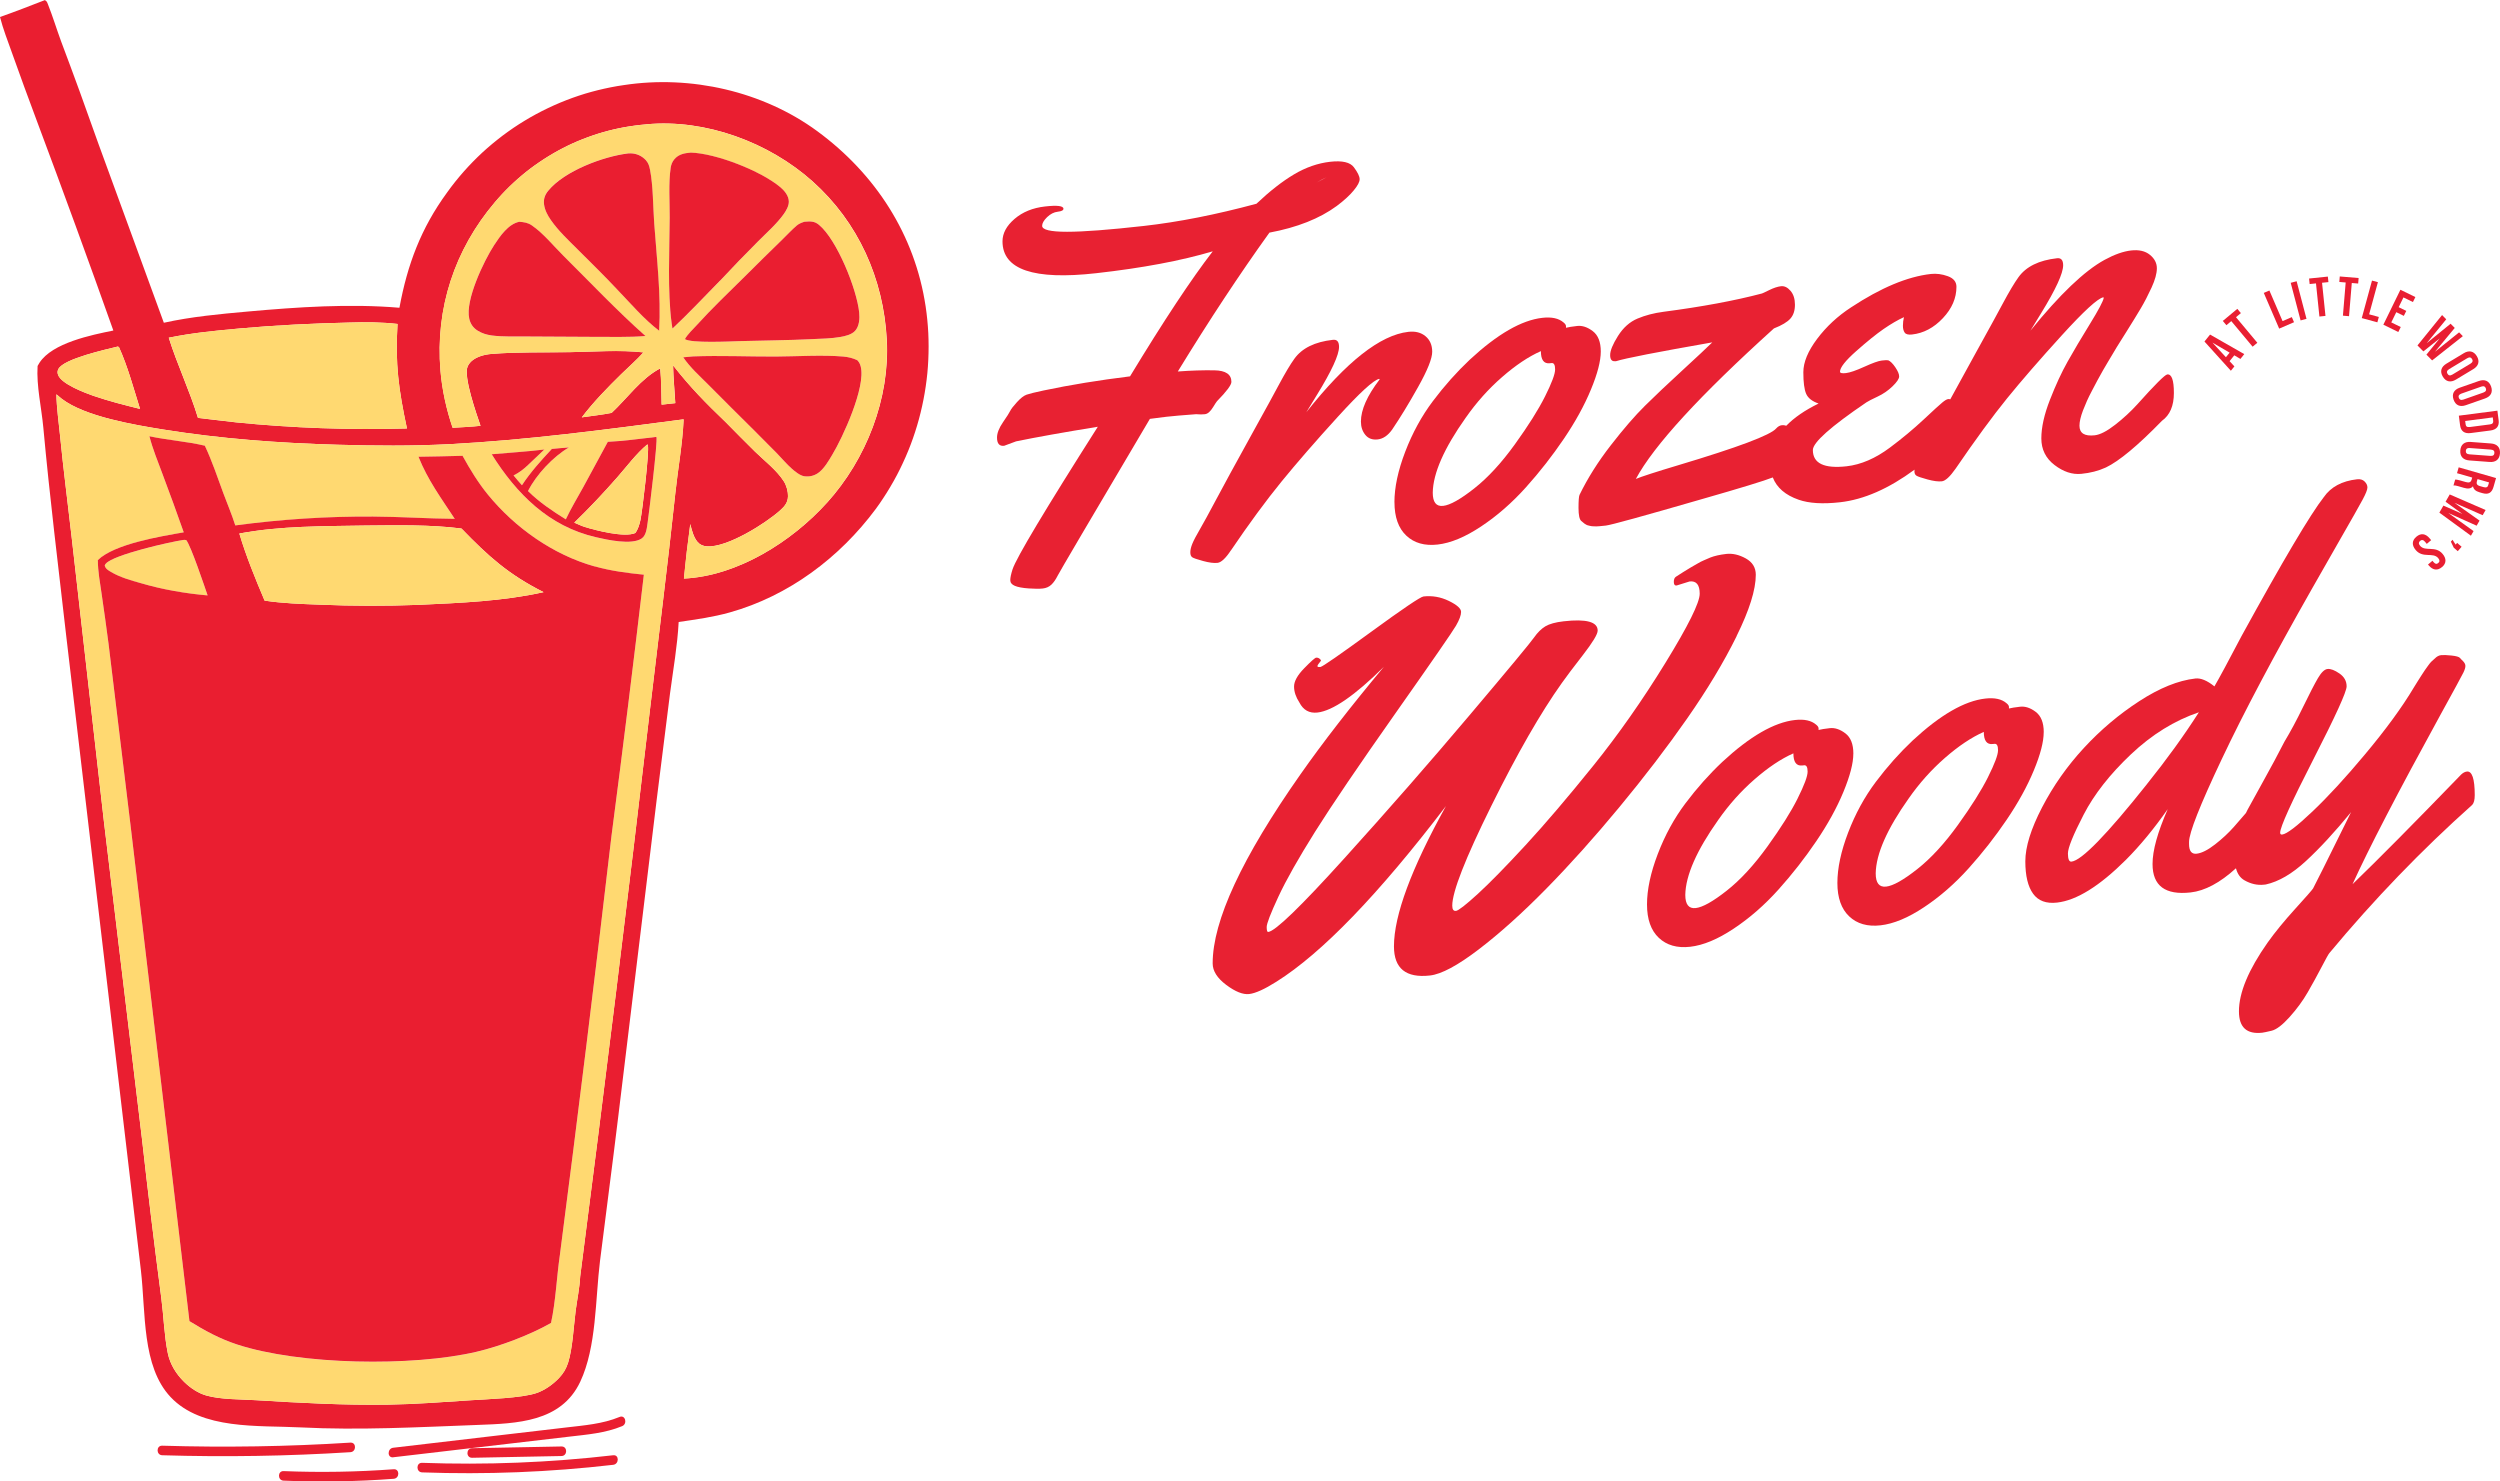 <svg width="486" height="288" viewBox="0 0 486 288" fill="none" xmlns="http://www.w3.org/2000/svg">
<g clip-path="url(#clip0_278_7997)">
<path d="M180.505 66.045C180.498 65.614 180.475 65.176 180.46 64.746C180.437 64.315 180.415 63.884 180.377 63.446C180.347 63.015 180.309 62.585 180.264 62.154C180.218 61.724 180.173 61.293 180.12 60.862C180.067 60.432 180.007 60.001 179.946 59.578C177.853 45.624 170.184 33.808 158.894 25.513C148.308 17.731 134.246 14.566 121.302 16.538C120.878 16.598 120.448 16.666 120.025 16.734C119.601 16.81 119.178 16.885 118.755 16.968C118.332 17.051 117.909 17.142 117.493 17.233C117.07 17.323 116.655 17.422 116.239 17.527C115.823 17.633 115.408 17.739 114.992 17.852C114.577 17.966 114.161 18.086 113.753 18.207C113.337 18.328 112.929 18.464 112.521 18.6C112.113 18.736 111.705 18.872 111.297 19.023C110.889 19.167 110.489 19.318 110.088 19.477C109.688 19.635 109.287 19.794 108.887 19.96C108.486 20.126 108.093 20.293 107.7 20.474C107.307 20.655 106.914 20.829 106.529 21.018C106.144 21.207 105.751 21.395 105.373 21.584C104.988 21.781 104.61 21.977 104.232 22.181C103.854 22.385 103.476 22.597 103.106 22.808C102.736 23.02 102.358 23.239 101.995 23.465C101.625 23.692 101.262 23.919 100.9 24.145C100.537 24.38 100.174 24.614 99.819 24.856C99.464 25.097 99.109 25.339 98.761 25.596C98.413 25.845 98.066 26.102 97.718 26.359C97.378 26.616 97.031 26.88 96.698 27.152C96.358 27.417 96.026 27.689 95.693 27.968C95.361 28.248 95.036 28.527 94.711 28.807C94.386 29.094 94.069 29.381 93.751 29.668C93.434 29.963 93.124 30.257 92.814 30.56C92.504 30.862 92.202 31.164 91.9 31.474C91.598 31.784 91.303 32.093 91.008 32.41C90.714 32.728 90.427 33.045 90.139 33.37C89.852 33.695 89.573 34.02 89.293 34.352C89.013 34.684 88.742 35.017 88.477 35.349C88.205 35.689 87.941 36.029 87.684 36.369C87.427 36.709 87.17 37.057 86.92 37.412C81.85 44.347 79.198 51.419 77.649 59.827C67.954 59.004 57.874 59.691 48.187 60.56C42.708 61.051 37.222 61.557 31.85 62.743L19.133 27.953C16.783 21.282 14.365 14.641 11.871 8.023C10.994 5.636 10.246 3.166 9.309 0.808C9.158 0.423 9.09 0.219 8.72 0.023C5.818 1.141 2.939 2.282 0 3.302C0.589 5.636 1.496 7.918 2.297 10.184C3.892 14.664 5.524 19.129 7.194 23.586C12.256 37.102 17.206 50.656 22.034 64.254C17.757 65.123 10.171 66.657 7.677 70.517C7.549 70.721 7.42 70.933 7.307 71.144C7.065 75.05 8.07 79.258 8.425 83.157C9.665 96.642 11.327 110.067 12.861 123.515C16.722 156.341 20.591 189.167 24.452 221.993C25.427 230.296 26.409 238.591 27.384 246.894C28.359 255.197 27.535 265.6 33.165 271.591C39.202 278.005 50.257 277.068 58.373 277.484C69.881 278.073 81.351 277.438 92.837 277.008C100.454 276.721 109.091 276.494 112.801 268.607C115.99 261.822 115.725 252.507 116.639 245.149C117.796 235.841 119.042 226.541 120.168 217.226L127.626 155.737L130.256 134.779C130.86 130.201 131.692 125.525 131.933 120.916C135.273 120.425 138.606 119.972 141.862 119.058C153.318 115.839 163.201 108.428 170.244 98.946C170.501 98.599 170.75 98.244 171 97.889C171.249 97.534 171.491 97.171 171.725 96.808C171.959 96.446 172.193 96.083 172.428 95.713C172.654 95.343 172.881 94.973 173.1 94.602C173.319 94.232 173.539 93.854 173.75 93.477C173.962 93.099 174.166 92.714 174.37 92.336C174.574 91.951 174.77 91.565 174.959 91.18C175.148 90.795 175.337 90.402 175.518 90.009C175.7 89.616 175.881 89.223 176.055 88.823C176.229 88.422 176.395 88.03 176.561 87.629C176.727 87.229 176.886 86.828 177.037 86.42C177.188 86.013 177.339 85.612 177.483 85.197C177.626 84.789 177.762 84.381 177.898 83.965C178.035 83.55 178.163 83.142 178.284 82.726C178.405 82.311 178.526 81.895 178.639 81.48C178.752 81.064 178.858 80.641 178.964 80.218C179.07 79.795 179.168 79.372 179.259 78.949C179.349 78.526 179.44 78.103 179.523 77.679C179.606 77.256 179.682 76.826 179.757 76.403C179.833 75.972 179.901 75.549 179.961 75.118C180.022 74.688 180.082 74.257 180.135 73.826C180.188 73.396 180.233 72.965 180.279 72.534C180.317 72.104 180.354 71.673 180.385 71.243C180.415 70.812 180.445 70.381 180.46 69.943C180.483 69.513 180.498 69.074 180.505 68.644C180.513 68.213 180.521 67.775 180.521 67.344C180.521 66.914 180.521 66.475 180.505 66.045ZM46.479 63.861C53.627 63.219 60.715 62.872 67.886 62.706C70.977 62.6 74.211 62.623 77.278 62.978C76.802 70.782 77.498 75.715 79.107 83.293C73.553 83.451 67.992 83.429 62.438 83.232C56.884 83.036 51.338 82.65 45.806 82.099L38.484 81.245C36.882 75.972 34.457 70.925 32.802 65.652C37.321 64.73 41.885 64.277 46.471 63.869L46.479 63.861ZM11.357 71.734C12.37 69.747 20.659 67.926 22.911 67.367L23.13 67.48C24.845 71.265 25.979 75.526 27.225 79.493C24.173 78.745 21.158 77.974 18.18 76.954C16.518 76.365 11.954 74.68 11.297 72.882C11.138 72.451 11.146 72.142 11.357 71.726V71.734ZM131.253 96.144C129.78 109.969 128.027 123.734 126.402 137.537C122.088 174.435 117.546 211.295 112.786 248.14C112.68 250.339 112.189 252.651 111.902 254.834C111.531 257.735 111.305 262.17 110.451 264.859C110.065 266.068 109.521 266.997 108.645 267.912C107.466 269.143 105.902 270.261 104.277 270.813C101.376 271.795 94.756 271.991 91.477 272.21C86.127 272.565 80.747 272.981 75.382 273.064C66.828 273.192 58.252 272.716 49.713 272.195C46.743 272.014 42.897 272.089 40.086 271.281C38.469 270.813 36.981 269.8 35.787 268.629C34.23 267.096 33.051 265.192 32.613 263.039C31.91 259.586 31.812 255.831 31.351 252.326C30.006 242.051 28.752 231.769 27.603 221.472L20.183 159.582L13.919 104.378C13.178 97.798 12.317 91.248 11.667 84.66C11.41 82.001 11.002 79.326 10.964 76.652C11.304 76.962 11.652 77.256 12.015 77.536C16.518 80.981 26.009 82.575 31.669 83.489C42.973 85.31 54.194 86.133 65.627 86.458C72.798 86.662 80.059 86.723 87.223 86.352C102.434 85.574 117.803 83.497 132.893 81.517C132.674 86.375 131.76 91.301 131.246 96.144H131.253ZM160.776 97.715C153.93 105.3 143.374 111.964 132.961 112.47C133.301 108.926 133.709 105.398 134.193 101.878C134.487 103.026 134.812 104.409 135.583 105.323C136.074 105.905 136.664 106.146 137.404 106.207C141.273 106.516 148.769 101.802 151.663 99.218C152.532 98.44 153.167 97.692 153.189 96.484C153.212 95.501 152.895 94.361 152.358 93.53C150.968 91.369 148.603 89.571 146.759 87.773C144.855 85.914 143.003 84.003 141.129 82.114C137.253 78.397 134.185 75.3 130.853 71.024C130.898 73.479 131.155 75.919 131.284 78.367L128.624 78.662C128.556 76.32 128.578 73.947 128.352 71.613C124.619 73.562 121.944 77.423 118.906 80.263C117.002 80.641 115.03 80.845 113.111 81.132C115.264 78.261 118.173 75.277 120.75 72.754C122.201 71.333 123.735 70.011 125.095 68.5C120.455 67.987 115.498 68.379 110.821 68.455C105.773 68.538 100.575 68.394 95.55 68.802C94.832 68.863 94.144 68.991 93.457 69.218C92.414 69.566 91.386 70.185 90.918 71.22C90.041 73.162 92.671 80.573 93.419 82.771C91.62 82.975 89.799 83.043 87.993 83.157C86.784 79.591 85.938 75.776 85.628 72.028C84.631 59.933 88.379 48.533 96.207 39.316C96.434 39.044 96.668 38.779 96.902 38.515C97.136 38.251 97.371 37.986 97.613 37.729C97.854 37.472 98.096 37.215 98.346 36.966C98.595 36.717 98.844 36.468 99.094 36.218C99.343 35.969 99.6 35.727 99.864 35.493C100.121 35.251 100.386 35.017 100.65 34.783C100.915 34.549 101.179 34.322 101.451 34.095C101.723 33.869 101.995 33.642 102.267 33.423C102.547 33.204 102.819 32.985 103.106 32.773C103.386 32.562 103.673 32.35 103.96 32.146C104.247 31.942 104.534 31.738 104.829 31.542C105.124 31.345 105.411 31.149 105.713 30.952C106.008 30.764 106.31 30.575 106.612 30.386C106.914 30.204 107.217 30.023 107.519 29.842C107.821 29.668 108.131 29.494 108.441 29.321C108.751 29.154 109.06 28.988 109.378 28.822C109.695 28.663 110.005 28.505 110.322 28.346C110.64 28.195 110.957 28.044 111.282 27.893C111.607 27.749 111.924 27.606 112.249 27.47C112.574 27.334 112.899 27.198 113.231 27.069C113.556 26.941 113.889 26.812 114.221 26.692C114.554 26.571 114.886 26.45 115.219 26.336C115.551 26.223 115.891 26.11 116.224 26.004C116.564 25.898 116.896 25.8 117.236 25.702C117.576 25.604 117.916 25.513 118.256 25.422C118.596 25.332 118.944 25.248 119.284 25.165C119.624 25.082 119.972 25.007 120.319 24.939C120.667 24.863 121.015 24.803 121.362 24.735C121.71 24.674 122.057 24.614 122.405 24.561C122.752 24.508 123.1 24.455 123.455 24.41C123.803 24.365 124.158 24.319 124.506 24.282C124.853 24.244 125.208 24.213 125.556 24.183C125.601 24.183 125.654 24.168 125.699 24.161C137.162 23.088 149.479 27.666 157.988 35.274C166.881 43.229 171.755 54.176 172.398 66.015C173.017 77.46 168.438 89.231 160.791 97.707L160.776 97.715Z" fill="#EA1E30"/>
<path d="M18.173 76.954C21.151 77.974 24.166 78.745 27.218 79.493C25.971 75.526 24.838 71.265 23.123 67.48L22.904 67.367C20.652 67.926 12.37 69.739 11.35 71.734C11.138 72.142 11.131 72.459 11.29 72.89C11.947 74.68 16.503 76.365 18.173 76.962V76.954Z" fill="#FFD971"/>
<path d="M45.813 82.099C51.344 82.658 56.883 83.036 62.445 83.232C67.999 83.429 73.552 83.451 79.114 83.293C77.497 75.715 76.809 70.782 77.285 62.978C74.218 62.623 70.983 62.6 67.893 62.706C60.722 62.872 53.634 63.219 46.486 63.862C41.899 64.27 37.335 64.723 32.816 65.644C34.471 70.918 36.904 75.965 38.499 81.238L45.821 82.092L45.813 82.099Z" fill="#FFD971"/>
<path d="M157.973 35.281C149.472 27.674 137.155 23.103 125.684 24.168C125.639 24.168 125.586 24.183 125.541 24.191C125.186 24.221 124.838 24.251 124.491 24.289C124.143 24.327 123.788 24.372 123.44 24.418C123.093 24.463 122.745 24.516 122.39 24.569C122.042 24.622 121.695 24.682 121.347 24.742C121 24.803 120.652 24.871 120.304 24.946C119.957 25.014 119.617 25.097 119.269 25.173C118.922 25.248 118.582 25.339 118.241 25.43C117.901 25.52 117.561 25.611 117.221 25.709C116.881 25.808 116.541 25.906 116.209 26.012C115.869 26.117 115.536 26.231 115.204 26.344C114.871 26.457 114.539 26.578 114.206 26.699C113.874 26.82 113.549 26.948 113.217 27.077C112.892 27.205 112.559 27.341 112.234 27.477C111.909 27.613 111.584 27.757 111.267 27.9C110.942 28.044 110.625 28.195 110.307 28.354C109.99 28.505 109.673 28.663 109.363 28.829C109.045 28.988 108.736 29.154 108.426 29.328C108.116 29.494 107.806 29.668 107.504 29.849C107.202 30.023 106.892 30.204 106.597 30.393C106.295 30.575 106 30.764 105.698 30.96C105.403 31.149 105.109 31.345 104.814 31.549C104.519 31.746 104.232 31.95 103.945 32.154C103.658 32.358 103.378 32.569 103.091 32.781C102.811 32.992 102.532 33.211 102.252 33.431C101.973 33.65 101.701 33.876 101.436 34.103C101.164 34.33 100.9 34.556 100.635 34.79C100.371 35.025 100.106 35.259 99.849 35.501C99.593 35.742 99.336 35.984 99.079 36.226C98.829 36.475 98.572 36.724 98.331 36.974C98.081 37.223 97.839 37.48 97.598 37.737C97.356 37.994 97.122 38.258 96.887 38.523C96.653 38.787 96.419 39.051 96.192 39.323C88.356 48.548 84.608 59.941 85.613 72.036C85.923 75.791 86.769 79.598 87.978 83.164C89.784 83.051 91.606 82.99 93.404 82.779C92.648 80.581 90.019 73.169 90.903 71.228C91.371 70.185 92.406 69.573 93.442 69.225C94.129 68.999 94.817 68.871 95.535 68.81C100.56 68.402 105.758 68.546 110.806 68.463C115.483 68.387 120.44 67.994 125.08 68.508C123.72 70.019 122.186 71.341 120.735 72.761C118.158 75.277 115.257 78.269 113.096 81.14C115.015 80.853 116.987 80.648 118.891 80.271C121.929 77.43 124.604 73.562 128.337 71.62C128.563 73.955 128.541 76.327 128.609 78.669L131.269 78.374C131.14 75.927 130.883 73.479 130.838 71.031C134.17 75.307 137.238 78.405 141.114 82.122C142.988 84.01 144.84 85.922 146.744 87.78C148.588 89.578 150.953 91.376 152.343 93.537C152.88 94.361 153.189 95.501 153.174 96.491C153.152 97.7 152.517 98.455 151.648 99.226C148.761 101.81 141.266 106.524 137.389 106.214C136.641 106.154 136.052 105.912 135.568 105.33C134.79 104.416 134.465 103.026 134.178 101.885C133.694 105.406 133.279 108.942 132.946 112.477C143.359 111.979 153.915 105.308 160.761 97.723C168.408 89.246 172.995 77.483 172.367 66.03C171.725 54.191 166.851 43.244 157.958 35.289L157.973 35.281ZM115.612 65.493L102.169 65.418C100.016 65.395 97.726 65.508 95.595 65.221C94.628 65.093 93.691 64.806 92.86 64.292C91.968 63.733 91.447 62.978 91.213 61.95C90.396 58.377 94.061 50.716 96.056 47.656C97.182 45.926 98.807 43.562 100.938 43.123C101.852 43.191 102.6 43.297 103.371 43.818C105.615 45.344 107.602 47.83 109.537 49.749C114.796 54.969 119.927 60.416 125.473 65.327C122.224 65.614 118.876 65.478 115.612 65.493ZM128.125 64.277C125.14 62.003 122.579 58.958 119.972 56.261C117.471 53.572 114.826 51.011 112.227 48.412C110.466 46.651 108.539 44.853 107.111 42.806C106.476 41.9 105.917 40.872 105.758 39.761C105.615 38.726 105.902 37.88 106.559 37.08C109.726 33.204 117.289 30.393 122.118 29.812C122.284 29.797 122.45 29.797 122.624 29.797C122.76 29.797 122.896 29.812 123.032 29.827C123.168 29.842 123.304 29.865 123.44 29.895C123.576 29.925 123.705 29.963 123.833 30.008C123.962 30.053 124.09 30.106 124.219 30.159C124.347 30.212 124.468 30.28 124.581 30.348C124.702 30.416 124.815 30.492 124.929 30.575C125.042 30.658 125.148 30.741 125.246 30.832C125.352 30.922 125.443 31.02 125.541 31.119C126.032 31.67 126.206 32.222 126.342 32.932C126.954 36.128 126.924 40.033 127.158 43.327C127.649 50.24 128.526 57.334 128.118 64.262L128.125 64.277ZM154.89 43.849C155.335 43.471 155.827 43.29 156.378 43.108C157.497 43.018 158.29 42.942 159.212 43.705C162.718 46.591 166.579 56.239 167.033 60.741C167.154 61.912 167.07 63.401 166.232 64.322C165.567 65.048 164.335 65.335 163.398 65.501C161.63 65.818 159.703 65.833 157.905 65.924C153.167 66.173 148.421 66.173 143.684 66.317C141.863 66.377 134.367 66.732 133.15 65.924C133.694 64.957 134.745 63.99 135.5 63.159C138.485 59.873 141.659 56.873 144.794 53.753C147.235 51.328 149.668 48.903 152.154 46.508C153.061 45.632 153.938 44.672 154.897 43.849H154.89ZM130.725 63.892C130.664 63.522 130.611 63.151 130.558 62.781C129.742 56.677 130.15 48.623 130.188 42.285C130.203 39.218 129.946 35.621 130.385 32.607C130.475 32.01 130.687 31.466 131.072 31.005C131.896 30 133.082 29.766 134.306 29.683C139.195 29.827 147.915 33.227 151.716 36.422C152.509 37.095 153.31 38.062 153.348 39.157C153.378 40.048 152.834 40.978 152.328 41.673C150.953 43.584 149.049 45.239 147.394 46.908C144.885 49.409 142.422 51.963 140.004 54.562C136.921 57.697 133.928 60.892 130.725 63.907V63.892ZM161.796 88.4C161.101 89.556 160.315 90.931 159.265 91.784C159.167 91.868 159.061 91.943 158.947 92.019C158.834 92.087 158.728 92.155 158.607 92.215C158.494 92.275 158.373 92.328 158.252 92.374C158.131 92.419 158.003 92.464 157.882 92.495C157.754 92.532 157.625 92.555 157.497 92.578C157.368 92.6 157.24 92.615 157.104 92.615C156.975 92.615 156.839 92.615 156.711 92.615C156.582 92.615 156.446 92.593 156.318 92.578C155.524 92.449 154.542 91.641 153.938 91.12C152.917 90.221 152.018 89.14 151.074 88.166C149.562 86.632 148.051 85.106 146.525 83.587C143.585 80.679 140.654 77.763 137.744 74.824C136.067 73.124 134.155 71.447 132.825 69.46L134.745 69.286C140.049 69.082 145.399 69.331 150.711 69.316C154.837 69.301 159.937 68.976 163.935 69.316C164.894 69.399 165.824 69.626 166.693 70.049C167.018 70.412 167.199 70.774 167.327 71.243C168.37 75.224 163.799 85.106 161.804 88.4H161.796Z" fill="#FFD971"/>
<path d="M126.35 32.947C126.214 32.237 126.04 31.685 125.549 31.134C125.458 31.035 125.36 30.937 125.254 30.847C125.149 30.756 125.043 30.665 124.937 30.59C124.824 30.507 124.71 30.431 124.589 30.363C124.469 30.295 124.348 30.227 124.227 30.174C124.106 30.121 123.977 30.069 123.841 30.023C123.713 29.978 123.577 29.94 123.448 29.91C123.312 29.88 123.176 29.857 123.04 29.842C122.904 29.827 122.768 29.812 122.632 29.812C122.466 29.812 122.292 29.812 122.126 29.827C117.298 30.409 109.734 33.219 106.568 37.095C105.91 37.895 105.623 38.742 105.767 39.776C105.925 40.887 106.477 41.915 107.119 42.821C108.547 44.868 110.474 46.667 112.235 48.427C114.834 51.026 117.471 53.587 119.98 56.276C122.587 58.974 125.141 62.018 128.133 64.292C128.541 57.364 127.665 50.27 127.174 43.358C126.939 40.064 126.977 36.158 126.358 32.962L126.35 32.947Z" fill="#EA1E30"/>
<path d="M109.544 49.742C107.61 47.822 105.622 45.344 103.378 43.811C102.608 43.282 101.859 43.184 100.945 43.116C98.807 43.554 97.19 45.926 96.064 47.649C94.069 50.709 90.404 58.369 91.22 61.943C91.454 62.97 91.976 63.726 92.867 64.285C93.699 64.806 94.636 65.085 95.603 65.214C97.734 65.501 100.023 65.38 102.177 65.41L115.619 65.486C118.884 65.463 122.231 65.599 125.48 65.32C119.934 60.401 114.803 54.962 109.544 49.742Z" fill="#EA1E30"/>
<path d="M152.147 46.508C149.668 48.895 147.235 51.32 144.787 53.753C141.643 56.873 138.47 59.873 135.493 63.159C134.737 63.99 133.687 64.957 133.143 65.924C134.359 66.74 141.863 66.377 143.676 66.317C148.414 66.173 153.167 66.166 157.897 65.924C159.696 65.833 161.622 65.818 163.391 65.501C164.328 65.335 165.559 65.048 166.224 64.322C167.063 63.401 167.146 61.912 167.025 60.741C166.572 56.239 162.71 46.591 159.204 43.705C158.282 42.942 157.489 43.025 156.371 43.108C155.827 43.29 155.328 43.471 154.882 43.849C153.922 44.672 153.053 45.632 152.139 46.508H152.147Z" fill="#EA1E30"/>
<path d="M140.003 54.546C142.421 51.947 144.884 49.401 147.393 46.893C149.048 45.224 150.952 43.569 152.327 41.658C152.826 40.963 153.377 40.033 153.347 39.142C153.309 38.047 152.508 37.079 151.715 36.407C147.914 33.211 139.194 29.812 134.305 29.668C133.074 29.759 131.895 29.985 131.071 30.99C130.686 31.459 130.474 32.003 130.383 32.592C129.938 35.606 130.202 39.202 130.187 42.27C130.149 48.616 129.749 56.662 130.557 62.766C130.61 63.136 130.663 63.507 130.724 63.877C133.927 60.862 136.927 57.666 140.003 54.531V54.546Z" fill="#EA1E30"/>
<path d="M166.692 70.049C165.823 69.618 164.893 69.399 163.934 69.316C159.936 68.969 154.836 69.293 150.71 69.316C145.405 69.331 140.048 69.09 134.744 69.286L132.824 69.46C134.154 71.447 136.066 73.131 137.743 74.824C140.653 77.763 143.584 80.679 146.524 83.587C148.05 85.106 149.569 86.632 151.073 88.166C152.017 89.14 152.916 90.221 153.937 91.12C154.534 91.648 155.523 92.449 156.317 92.578C156.445 92.6 156.574 92.608 156.71 92.615C156.838 92.615 156.974 92.615 157.103 92.615C157.231 92.615 157.367 92.593 157.496 92.578C157.624 92.555 157.753 92.532 157.881 92.495C158.009 92.457 158.13 92.419 158.251 92.374C158.372 92.328 158.493 92.275 158.606 92.215C158.72 92.154 158.833 92.087 158.946 92.019C159.06 91.951 159.166 91.868 159.264 91.784C160.314 90.931 161.1 89.556 161.795 88.4C163.79 85.106 168.362 75.232 167.319 71.243C167.198 70.767 167.017 70.412 166.684 70.049H166.692Z" fill="#EA1E30"/>
<path d="M65.635 86.458C54.202 86.133 42.974 85.302 31.677 83.489C26.017 82.575 16.519 80.981 12.023 77.536C11.66 77.256 11.305 76.962 10.973 76.652C11.01 79.326 11.418 82.001 11.675 84.66C12.318 91.248 13.179 97.806 13.927 104.378L20.191 159.582L27.612 221.472C28.768 231.769 30.015 242.051 31.36 252.326C31.821 255.839 31.919 259.586 32.621 263.039C33.06 265.192 34.239 267.103 35.795 268.629C36.989 269.8 38.478 270.813 40.095 271.281C42.906 272.089 46.744 272.014 49.721 272.195C58.26 272.717 66.837 273.192 75.39 273.064C80.755 272.981 86.135 272.558 91.485 272.21C94.765 271.991 101.384 271.795 104.286 270.813C105.91 270.261 107.474 269.143 108.653 267.912C109.53 267.005 110.074 266.068 110.459 264.859C111.313 262.17 111.54 257.735 111.91 254.834C112.19 252.643 112.688 250.331 112.794 248.14C117.562 211.303 122.096 174.435 126.411 137.537C128.035 123.734 129.788 109.969 131.262 96.144C131.776 91.301 132.69 86.375 132.909 81.517C117.819 83.504 102.449 85.574 87.239 86.353C80.075 86.723 72.814 86.662 65.643 86.458H65.635ZM105.82 87.388L102.714 90.334C101.83 91.18 100.946 91.89 99.835 92.419C100.356 93.076 100.916 93.703 101.467 94.33C103.152 91.769 105.2 89.51 107.278 87.274C108.374 87.146 109.484 87.07 110.588 86.987C107.535 88.763 104.218 92.306 102.646 95.464C104.852 97.647 107.369 99.324 109.991 100.964C111.011 98.803 112.25 96.748 113.406 94.663L118.159 85.892C121.272 85.74 124.333 85.317 127.423 84.955H127.612C127.884 85.778 126.161 99.83 125.904 101.576C125.753 102.588 125.655 104.061 124.741 104.688C122.791 106.025 117.955 104.93 115.847 104.439C106.681 102.324 100.432 96.023 95.588 88.317C99.004 88.014 102.412 87.811 105.82 87.395V87.388ZM94.855 96.166C100.13 102.618 107.535 107.854 115.59 110.113C118.726 110.989 121.937 111.42 125.164 111.737C123.184 128.69 121.083 145.628 118.869 162.544C115.703 189.726 112.356 216.886 108.835 244.031C108.207 248.375 108.041 252.923 107.119 257.199C103.009 259.526 97.228 261.724 92.656 262.797C80.151 265.721 58.268 265.373 46.079 261.377C42.724 260.274 39.815 258.702 36.83 256.844L25.36 160.307L21.106 125.192C20.683 121.944 20.237 118.695 19.753 115.454C19.443 113.293 19.028 111.08 19.02 108.896C22.285 105.723 31.224 104.288 35.72 103.502C34.382 99.702 33.007 95.924 31.586 92.155C30.695 89.752 29.682 87.312 29.047 84.826C32.606 85.589 36.279 85.816 39.823 86.662C41.236 89.662 42.271 92.819 43.427 95.924C44.198 98.002 45.074 100.034 45.739 102.157C50.175 101.56 54.626 101.115 59.091 100.828C63.557 100.541 68.03 100.412 72.504 100.435C77.808 100.465 83.098 100.835 88.402 100.881C85.788 96.884 83.143 93.295 81.352 88.808C84.209 88.763 87.065 88.702 89.921 88.626C91.387 91.286 92.928 93.824 94.855 96.181V96.166Z" fill="#FFD971"/>
<path d="M115.846 104.431C117.962 104.922 122.791 106.01 124.74 104.681C125.655 104.054 125.753 102.58 125.904 101.568C126.161 99.83 127.884 85.771 127.612 84.955H127.423C124.332 85.31 121.264 85.74 118.159 85.892L113.406 94.663C112.25 96.756 111.01 98.803 109.99 100.964C107.368 99.324 104.859 97.655 102.645 95.464C104.217 92.306 107.534 88.763 110.587 86.987C109.484 87.078 108.381 87.153 107.278 87.274C105.192 89.51 103.144 91.769 101.467 94.331C100.915 93.703 100.356 93.076 99.835 92.419C100.945 91.89 101.829 91.18 102.713 90.334L105.819 87.388C102.411 87.796 99.003 88.007 95.588 88.309C100.431 96.023 106.681 102.316 115.846 104.431ZM119.98 92.812C121.839 90.697 123.697 88.166 125.859 86.383C125.889 86.451 125.927 86.519 125.949 86.587C126.259 87.72 124.869 99.407 124.506 101.085C124.317 101.953 124.045 102.898 123.501 103.615C121.423 104.545 115.854 103.109 113.708 102.444C112.998 102.218 112.325 101.893 111.645 101.598C114.562 98.78 117.305 95.856 119.98 92.812Z" fill="#EA1E30"/>
<path d="M123.493 103.623C124.037 102.913 124.309 101.961 124.498 101.092C124.86 99.415 126.251 87.72 125.941 86.594C125.918 86.526 125.88 86.458 125.85 86.39C123.689 88.173 121.83 90.704 119.971 92.82C117.289 95.864 114.553 98.788 111.637 101.606C112.317 101.908 112.989 102.225 113.7 102.452C115.846 103.117 121.415 104.552 123.493 103.623Z" fill="#FFD971"/>
<path d="M35.666 104.968C33.022 105.353 22.027 107.846 20.561 109.584C20.418 109.758 20.425 109.773 20.35 109.954C20.508 110.589 21.037 110.876 21.566 111.193C23.342 112.243 25.427 112.832 27.4 113.384C31.578 114.615 36.014 115.386 40.351 115.756C39.701 113.867 37.125 106.207 36.21 105.013C36.006 104.968 35.878 104.938 35.666 104.968Z" fill="#FFD971"/>
<path d="M115.589 110.113C107.534 107.854 100.129 102.618 94.855 96.166C92.928 93.809 91.386 91.271 89.921 88.611C87.064 88.687 84.208 88.755 81.352 88.793C83.135 93.28 85.78 96.869 88.402 100.865C83.097 100.82 77.808 100.45 72.503 100.42C68.03 100.397 63.556 100.525 59.091 100.813C54.625 101.1 50.174 101.545 45.739 102.142C45.074 100.027 44.197 97.987 43.426 95.909C42.278 92.804 41.235 89.646 39.822 86.647C36.286 85.808 32.613 85.574 29.047 84.811C29.681 87.289 30.694 89.737 31.586 92.139C33.006 95.909 34.382 99.687 35.719 103.487C31.223 104.28 22.284 105.716 19.02 108.881C19.027 111.065 19.443 113.278 19.753 115.439C20.229 118.68 20.682 121.928 21.105 125.177L25.359 160.292L36.83 256.829C39.822 258.687 42.724 260.259 46.079 261.362C58.26 265.358 80.15 265.713 92.656 262.782C97.228 261.709 103.008 259.518 107.119 257.184C108.041 252.908 108.207 248.36 108.834 244.015C112.355 216.878 115.703 189.711 118.869 162.528C121.083 145.605 123.183 128.667 125.163 111.722C121.937 111.404 118.725 110.981 115.589 110.097V110.113ZM27.407 113.376C25.435 112.825 23.342 112.236 21.574 111.185C21.052 110.876 20.516 110.581 20.357 109.946C20.425 109.765 20.418 109.75 20.569 109.576C22.035 107.839 33.021 105.345 35.674 104.96C35.885 104.93 36.014 104.96 36.218 105.006C37.14 106.199 39.709 113.86 40.359 115.749C36.021 115.371 31.586 114.608 27.407 113.376ZM51.444 116.761C49.66 112.553 47.832 108.103 46.532 103.721C54.572 102.21 62.937 102.308 71.098 102.165C77.203 102.112 83.671 101.968 89.716 102.747C94.908 108.118 98.86 111.684 105.675 115.114C97.794 116.882 89.414 117.207 81.367 117.584C74.982 117.834 68.589 117.819 62.204 117.547C58.637 117.411 54.98 117.297 51.451 116.761H51.444Z" fill="#EA1E30"/>
<path d="M71.089 102.165C62.936 102.308 54.571 102.21 46.523 103.721C47.823 108.103 49.652 112.545 51.435 116.761C54.964 117.297 58.621 117.418 62.188 117.547C68.573 117.819 74.958 117.834 81.35 117.584C89.406 117.214 97.778 116.882 105.659 115.114C98.843 111.684 94.891 108.118 89.7 102.747C83.655 101.968 77.179 102.112 71.082 102.165H71.089Z" fill="#FFD971"/>
<path d="M76.439 283.293C84.071 282.402 91.703 281.503 99.334 280.611C103.097 280.173 106.868 279.727 110.631 279.289C114.122 278.881 117.674 278.602 120.946 277.242C122.034 276.789 121.558 274.991 120.454 275.451C117.137 276.826 113.548 277.091 110.019 277.506C106.256 277.944 102.485 278.39 98.722 278.828C91.294 279.697 83.867 280.574 76.439 281.442C75.268 281.578 75.252 283.444 76.439 283.301V283.293Z" fill="#EA1E30"/>
<path d="M82.054 286.232C94.461 286.678 106.876 286.187 119.208 284.759C120.379 284.623 120.394 282.765 119.208 282.901C106.876 284.328 94.454 284.819 82.054 284.374C80.86 284.328 80.86 286.187 82.054 286.232Z" fill="#EA1E30"/>
<path d="M91.771 283.392C97.567 283.278 103.363 283.165 109.158 283.052C110.352 283.029 110.36 281.17 109.158 281.193C103.363 281.306 97.567 281.42 91.771 281.533C90.577 281.556 90.57 283.414 91.771 283.392Z" fill="#EA1E30"/>
<path d="M31.532 282.9C43.728 283.271 55.939 283.074 68.12 282.304C69.306 282.228 69.314 280.37 68.12 280.445C55.939 281.216 43.736 281.412 31.532 281.042C30.338 281.004 30.338 282.863 31.532 282.9Z" fill="#EA1E30"/>
<path d="M55.13 287.841C62.27 288.136 69.411 288.015 76.537 287.479C77.723 287.388 77.731 285.53 76.537 285.62C69.411 286.149 62.263 286.27 55.13 285.983C53.936 285.938 53.936 287.796 55.13 287.841Z" fill="#EA1E30"/>
<path d="M234.277 80.512C234.783 80.452 235.305 79.999 235.833 79.137C236.128 78.639 236.378 78.261 236.574 78.004C238.448 76.093 239.385 74.839 239.385 74.242C239.385 72.776 238.282 72.028 236.075 71.99C233.869 71.953 231.504 72.028 228.965 72.217C235.078 62.23 241.017 53.232 246.775 45.224C252.17 44.219 256.53 42.489 259.855 40.048C261.268 38.991 262.371 37.986 263.157 37.026C263.951 36.075 264.336 35.327 264.313 34.798C264.298 34.269 263.928 33.506 263.202 32.524C262.477 31.542 260.928 31.179 258.563 31.451C256.198 31.723 253.863 32.531 251.581 33.884C249.291 35.243 246.851 37.147 244.251 39.61C236.385 41.726 229.093 43.169 222.361 43.924C215.628 44.68 210.656 45.057 207.429 45.057C204.203 45.057 202.593 44.672 202.593 43.901C202.593 43.403 202.911 42.844 203.553 42.217C204.195 41.597 204.883 41.242 205.623 41.159C206.364 41.076 206.734 40.887 206.734 40.585C206.734 40.018 205.54 39.867 203.152 40.139C200.765 40.411 198.792 41.212 197.228 42.557C195.664 43.901 194.886 45.352 194.886 46.916C194.886 52.416 200.961 54.478 213.104 53.111C222.051 52.106 229.607 50.686 235.758 48.857C231.617 54.221 226.252 62.32 219.678 73.162C213.625 73.909 208.034 74.824 202.895 75.904C201.218 76.259 200.107 76.539 199.563 76.727C199.019 76.924 198.392 77.407 197.689 78.186C196.979 78.964 196.548 79.53 196.382 79.885C196.216 80.24 195.747 80.973 194.976 82.091C194.206 83.21 193.82 84.207 193.82 85.068C193.82 86.231 194.281 86.768 195.203 86.662L197.523 85.801C201.437 84.993 206.734 84.048 213.414 82.96C203.152 99.113 197.629 108.345 196.843 110.664C196.548 111.593 196.397 112.303 196.397 112.787C196.397 113.27 196.692 113.641 197.289 113.89C197.886 114.139 198.77 114.305 199.956 114.389C201.142 114.472 202.064 114.479 202.722 114.404C203.379 114.328 203.931 114.086 204.376 113.671C204.822 113.255 205.23 112.666 205.608 111.911C205.986 111.155 211.963 100.994 223.539 81.427L226.751 81.019C228.035 80.875 229.962 80.709 232.524 80.52C233.181 80.58 233.763 80.58 234.277 80.52V80.512ZM257.883 34.465L255.956 35.485C256.712 35.032 257.354 34.692 257.883 34.465Z" fill="#E82132"/>
<path d="M239.302 106.985C242.824 101.787 246.088 97.352 249.095 93.658C252.103 89.971 255.752 85.771 260.044 81.056C264.336 76.342 267.026 73.872 268.115 73.653L268.213 73.743C265.78 76.916 264.563 79.651 264.563 81.948C264.563 82.983 264.85 83.844 265.425 84.547C265.999 85.249 266.807 85.544 267.843 85.423C268.878 85.302 269.807 84.668 270.631 83.512C272.172 81.238 273.865 78.473 275.686 75.216C277.515 71.96 278.421 69.686 278.421 68.387C278.421 67.087 277.983 66.083 277.114 65.357C276.245 64.64 275.134 64.353 273.782 64.511C268.319 65.123 261.707 70.336 253.947 80.142L256.017 76.758C258.881 72.104 260.309 68.991 260.309 67.427C260.309 66.43 259.916 65.969 259.123 66.06C255.601 66.453 253.1 67.684 251.619 69.754C250.833 70.842 249.813 72.557 248.559 74.899C247.969 76.032 246.156 79.334 243.133 84.804C240.111 90.273 237.882 94.361 236.454 97.05C235.025 99.747 233.952 101.696 233.25 102.913C232.539 104.121 232.056 105.058 231.791 105.7C231.527 106.35 231.398 106.902 231.398 107.37C231.398 107.838 231.519 108.156 231.769 108.33C232.018 108.503 232.721 108.745 233.892 109.062C235.063 109.38 236 109.501 236.703 109.417C237.406 109.334 238.275 108.526 239.295 106.977L239.302 106.985Z" fill="#E82132"/>
<path d="M271.084 97.632C271.084 100.518 271.854 102.678 273.381 104.121C274.907 105.564 276.94 106.146 279.479 105.859C282.018 105.572 284.836 104.401 287.942 102.331C291.048 100.268 293.942 97.737 296.624 94.753C299.307 91.769 301.762 88.626 303.999 85.325C306.236 82.023 307.996 78.828 309.273 75.738C310.558 72.648 311.193 70.17 311.193 68.326C311.193 66.483 310.671 65.161 309.636 64.375C308.601 63.589 307.588 63.257 306.598 63.37C305.609 63.484 304.891 63.597 304.43 63.718V63.416C304.43 63.181 304.264 62.932 303.939 62.675C303.017 61.882 301.649 61.58 299.843 61.784C295.793 62.237 291.093 64.949 285.728 69.92C283.159 72.346 280.779 75.02 278.572 77.951C276.366 80.883 274.567 84.177 273.169 87.833C271.771 91.49 271.076 94.761 271.076 97.639L271.084 97.632ZM284.942 81.2C287.012 78.238 289.362 75.602 292 73.305C294.629 71.008 297.146 69.324 299.548 68.258C299.548 69.958 300.123 70.744 301.279 70.615L301.626 70.578C302.087 70.525 302.314 70.94 302.314 71.824C302.314 72.708 301.664 74.446 300.364 77.045C299.065 79.644 297.108 82.749 294.493 86.375C291.879 90.001 289.242 92.865 286.574 94.965C283.907 97.065 281.904 98.191 280.552 98.342C279.199 98.493 278.527 97.639 278.527 95.773C278.587 92.003 280.726 87.146 284.934 81.207L284.942 81.2Z" fill="#E82132"/>
<path d="M314.012 70.23L314.163 70.215C315.938 69.648 322.172 68.432 332.865 66.558C331.875 67.533 329.933 69.354 327.039 72.013C324.145 74.672 321.727 76.962 319.785 78.88C317.843 80.799 315.629 83.353 313.15 86.549C310.664 89.745 308.639 92.963 307.06 96.204C306.931 96.483 306.863 97.322 306.863 98.727C306.863 100.132 307.045 100.979 307.407 101.288C307.77 101.598 307.974 101.764 308.027 101.795C308.08 101.825 308.163 101.878 308.299 101.961C308.427 102.044 308.548 102.097 308.647 102.119C308.745 102.142 308.888 102.172 309.07 102.225C309.251 102.27 309.44 102.301 309.636 102.308C309.833 102.316 310.067 102.323 310.324 102.331C310.589 102.331 311.201 102.278 312.175 102.172C313.15 102.067 319.392 100.344 330.908 97.012C338.403 94.867 342.975 93.469 344.63 92.812C345.401 94.806 347.078 96.249 349.662 97.148C351.672 97.851 354.355 98.017 357.71 97.639C362.334 97.118 367.163 95.003 372.188 91.301C372.173 91.414 372.165 91.52 372.165 91.618C372.165 92.019 372.293 92.306 372.558 92.472C372.822 92.645 373.54 92.887 374.704 93.205C375.868 93.522 376.805 93.643 377.492 93.567C378.18 93.492 379.072 92.676 380.16 91.12C384.036 85.453 387.376 80.89 390.172 77.445C392.968 74 396.511 69.92 400.803 65.199C405.095 60.484 407.786 58.014 408.874 57.795L408.972 57.886C408.874 58.528 407.967 60.243 406.259 63.015C404.551 65.788 403.108 68.221 401.944 70.298C400.773 72.376 399.632 74.846 398.514 77.71C397.396 80.565 396.836 83.073 396.836 85.219C396.836 87.365 397.69 89.095 399.406 90.402C401.113 91.709 402.844 92.283 404.589 92.117C406.335 91.951 407.929 91.543 409.38 90.878C411.949 89.654 415.584 86.632 420.284 81.804C421.833 80.694 422.603 78.896 422.603 76.395C422.603 73.894 422.173 72.693 421.319 72.791C420.858 72.844 418.916 74.778 415.501 78.594C414.216 80.006 412.78 81.336 411.186 82.575C409.591 83.821 408.269 84.501 407.211 84.622C405.239 84.841 404.249 84.222 404.249 82.756C404.249 81.993 404.476 80.996 404.937 79.78C405.201 79.115 405.458 78.503 405.7 77.944C405.949 77.385 406.274 76.712 406.69 75.934C407.098 75.156 407.446 74.499 407.725 73.97C408.005 73.441 408.375 72.776 408.836 71.968C409.297 71.167 409.622 70.608 409.826 70.283C410.022 69.958 410.324 69.452 410.74 68.757C411.148 68.062 411.405 67.631 411.503 67.473C411.601 67.314 412.229 66.317 413.377 64.489C414.526 62.66 415.455 61.149 416.165 59.948C416.876 58.754 417.571 57.41 418.259 55.914C418.946 54.418 419.294 53.164 419.294 52.151C419.294 51.139 418.84 50.263 417.934 49.53C417.027 48.797 415.81 48.517 414.284 48.691C412.758 48.865 411.035 49.477 409.123 50.52C405.209 52.657 400.403 57.251 394.713 64.284L396.784 60.9C399.647 56.246 401.076 53.133 401.076 51.57C401.076 50.572 400.683 50.111 399.889 50.202C396.368 50.595 393.867 51.827 392.386 53.897C391.6 54.984 390.58 56.699 389.325 59.041C388.736 60.175 386.923 63.476 383.9 68.946C382.003 72.376 380.417 75.269 379.132 77.634C379.003 77.589 378.875 77.558 378.724 77.581C378.459 77.611 378.074 77.838 377.568 78.261C377.054 78.684 375.837 79.795 373.918 81.593C371.991 83.391 369.83 85.196 367.427 86.995C364.601 89.11 361.783 90.326 358.987 90.644C354.612 91.135 352.42 90.084 352.42 87.486C352.42 86.02 355.889 82.93 362.833 78.216C363.196 77.974 363.921 77.604 365.002 77.098C366.09 76.591 367.057 75.927 367.911 75.096C368.765 74.264 369.195 73.63 369.195 73.177C369.195 72.723 368.946 72.142 368.455 71.409C367.964 70.683 367.503 70.223 367.072 70.041C366.876 69.996 366.452 70.011 365.81 70.087C365.168 70.162 364.042 70.563 362.432 71.295C360.823 72.028 359.629 72.436 358.858 72.527C358.088 72.618 357.695 72.527 357.695 72.255C357.695 71.454 358.745 70.117 360.853 68.251C362.961 66.385 364.737 64.949 366.18 63.952C367.631 62.955 368.946 62.192 370.125 61.655C369.996 62.207 369.928 62.758 369.928 63.325C369.928 63.892 370.042 64.337 370.276 64.662C370.503 64.987 370.986 65.108 371.704 65.025C373.941 64.776 375.943 63.718 377.696 61.852C379.457 59.986 380.333 57.953 380.333 55.755C380.333 54.788 379.774 54.1 378.656 53.693C377.538 53.285 376.434 53.141 375.346 53.262C370.805 53.776 365.636 55.936 359.848 59.752C357.249 61.444 355.05 63.484 353.259 65.864C351.468 68.251 350.569 70.412 350.569 72.361C350.569 74.31 350.75 75.707 351.113 76.546C351.476 77.392 352.284 78.019 353.531 78.45C350.871 79.749 348.786 81.185 347.252 82.764C346.95 82.665 346.67 82.628 346.406 82.658C345.997 82.703 345.627 82.915 345.295 83.285C344.207 84.577 337.874 86.957 326.298 90.424C321.855 91.754 319.089 92.653 318.009 93.106C321.492 86.617 330.439 76.863 344.849 63.846C346.398 63.242 347.463 62.6 348.053 61.935C348.642 61.27 348.937 60.371 348.937 59.238C348.937 58.105 348.65 57.206 348.075 56.533C347.501 55.868 346.882 55.566 346.224 55.642C345.567 55.717 344.804 55.967 343.927 56.397C343.058 56.828 342.59 57.047 342.522 57.054C337.255 58.445 330.877 59.631 323.374 60.613C321.53 60.855 319.853 61.293 318.341 61.927C316.83 62.562 315.561 63.688 314.541 65.304C313.52 66.921 313.014 68.16 313.014 69.029C313.014 69.898 313.347 70.291 314.004 70.215L314.012 70.23Z" fill="#E82132"/>
<path d="M337.579 123.681C340.08 118.619 341.327 114.638 341.327 111.737C341.327 110.339 340.677 109.282 339.377 108.556C338.077 107.839 336.808 107.544 335.576 107.687C334.345 107.831 333.317 108.058 332.493 108.382C332.002 108.602 331.579 108.783 331.231 108.926C330.884 109.062 330.43 109.297 329.871 109.629C329.312 109.961 328.904 110.196 328.64 110.339C328.375 110.483 327.907 110.77 327.234 111.2C326.562 111.624 326.086 111.933 325.806 112.115C325.526 112.296 325.383 112.636 325.39 113.135C325.398 113.633 325.572 113.867 325.934 113.822L328.451 113.036C329.766 112.885 330.423 113.678 330.423 115.416C330.423 117.154 328.194 121.641 323.743 128.886C319.285 136.139 314.608 142.803 309.711 148.884C304.807 154.966 300.439 160.103 296.586 164.281C292.732 168.459 289.634 171.624 287.284 173.778C284.934 175.923 283.513 177.026 283.037 177.079C282.561 177.132 282.319 176.792 282.319 176.059C282.319 173.362 284.843 166.91 289.891 156.711C294.938 146.512 299.518 138.534 303.628 132.77C304.414 131.652 305.774 129.846 307.701 127.36C309.628 124.875 310.588 123.288 310.588 122.586C310.588 120.886 308.381 120.281 303.976 120.78C302.397 120.961 301.21 121.286 300.424 121.755C299.638 122.231 298.905 122.948 298.225 123.923C297.553 124.897 293.367 129.944 285.667 139.055C277.967 148.167 269.874 157.429 261.366 166.835C252.865 176.241 247.923 181.023 246.54 181.174C246.344 181.197 246.245 180.872 246.245 180.207C246.245 179.542 247.001 177.578 248.512 174.329C250.024 171.081 252.411 166.857 255.661 161.675C258.917 156.492 264.131 148.809 271.302 138.625C278.473 128.441 282.387 122.775 283.045 121.634C283.702 120.493 284.035 119.601 284.035 118.952C284.035 118.302 283.241 117.592 281.662 116.821C280.083 116.051 278.435 115.764 276.728 115.952C276.138 116.02 272.745 118.31 266.564 122.82C260.376 127.33 257.089 129.612 256.696 129.657C256.303 129.702 256.106 129.65 256.106 129.498C256.106 129.347 256.333 129 256.794 128.448C256.794 128.312 256.696 128.176 256.499 128.033C256.303 127.889 256.084 127.829 255.857 127.851C255.63 127.874 254.852 128.562 253.537 129.914C252.223 131.259 251.565 132.445 251.565 133.457C251.565 134.47 251.913 135.512 252.6 136.562C253.356 138.043 254.527 138.693 256.106 138.519C259.069 138.187 263.376 135.217 269.035 129.619C262.552 137.378 257.149 144.351 252.804 150.539C241.425 166.752 235.735 178.998 235.742 187.293C235.742 188.759 236.626 190.149 238.387 191.471C240.148 192.786 241.636 193.383 242.853 193.239C244.069 193.095 245.83 192.302 248.135 190.844C256.983 185.284 267.97 173.899 281.095 156.696C274.355 168.852 270.985 177.948 270.985 183.977C270.985 188.275 273.32 190.164 277.997 189.635C280.204 189.386 283.355 187.701 287.45 184.574C291.546 181.446 295.913 177.525 300.553 172.803C305.192 168.081 309.945 162.785 314.812 156.9C319.678 151.022 324.068 145.281 327.982 139.675C331.896 134.069 335.1 128.735 337.601 123.674L337.579 123.681Z" fill="#E82132"/>
<path d="M360.294 146.512C360.294 144.661 359.773 143.347 358.738 142.561C357.702 141.775 356.69 141.443 355.7 141.556C354.71 141.669 353.992 141.783 353.531 141.904V141.601C353.531 141.367 353.365 141.118 353.04 140.861C352.118 140.068 350.751 139.766 348.945 139.969C344.894 140.423 340.194 143.135 334.829 148.106C332.26 150.531 329.88 153.206 327.674 156.137C325.467 159.068 323.669 162.362 322.271 166.019C320.873 169.675 320.178 172.947 320.178 175.825C320.178 178.703 320.941 180.872 322.475 182.315C324.009 183.758 326.034 184.339 328.573 184.052C331.112 183.765 333.93 182.594 337.036 180.524C340.142 178.462 343.036 175.931 345.718 172.947C348.401 169.962 350.856 166.82 353.093 163.518C355.33 160.217 357.09 157.021 358.367 153.931C359.644 150.841 360.287 148.363 360.287 146.52L360.294 146.512ZM349.458 155.23C348.159 157.829 346.202 160.934 343.587 164.561C340.973 168.187 338.336 171.05 335.668 173.151C333.001 175.251 330.998 176.377 329.646 176.528C328.293 176.679 327.621 175.825 327.621 173.959C327.689 170.189 329.82 165.331 334.028 159.393C336.099 156.432 338.449 153.795 341.086 151.498C343.716 149.202 346.232 147.517 348.635 146.452C348.635 148.151 349.209 148.937 350.365 148.809L350.713 148.771C351.174 148.718 351.4 149.134 351.4 150.017C351.4 150.901 350.751 152.639 349.451 155.238L349.458 155.23Z" fill="#E82132"/>
<path d="M397.304 142.342C397.304 140.491 396.783 139.176 395.747 138.39C394.712 137.605 393.7 137.272 392.71 137.386C391.72 137.499 391.002 137.612 390.541 137.733V137.431C390.541 137.197 390.375 136.947 390.05 136.691C389.128 135.897 387.76 135.595 385.954 135.799C381.904 136.252 377.204 138.965 371.839 143.936C369.27 146.361 366.89 149.035 364.683 151.967C362.477 154.898 360.679 158.192 359.281 161.848C357.883 165.505 357.188 168.776 357.188 171.655C357.188 174.533 357.958 176.701 359.485 178.144C361.011 179.587 363.044 180.169 365.583 179.882C368.121 179.595 370.94 178.424 374.046 176.354C377.151 174.291 380.045 171.76 382.728 168.776C385.41 165.792 387.866 162.649 390.103 159.348C392.34 156.046 394.1 152.85 395.377 149.761C396.662 146.671 397.296 144.193 397.296 142.349L397.304 142.342ZM386.476 151.06C385.176 153.659 383.219 156.764 380.605 160.39C377.99 164.017 375.353 166.88 372.686 168.98C370.018 171.08 368.016 172.206 366.663 172.357C365.311 172.508 364.638 171.655 364.638 169.789C364.698 166.019 366.837 161.161 371.046 155.223C373.116 152.261 375.466 149.625 378.103 147.328C380.733 145.031 383.249 143.346 385.652 142.281C385.652 143.981 386.226 144.767 387.383 144.638L387.73 144.601C388.191 144.548 388.418 144.963 388.418 145.847C388.418 146.731 387.768 148.469 386.468 151.068L386.476 151.06Z" fill="#E82132"/>
<path d="M479.54 149.995C479.177 150.033 478.814 150.229 478.452 150.569C469.377 159.952 462.334 167.061 457.332 171.889C460.422 165.074 466.074 154.18 474.296 139.191C477.092 134.114 478.618 131.296 478.882 130.752C479.147 130.209 479.275 129.778 479.275 129.461C479.275 129.143 479.109 128.818 478.784 128.494C478.588 128.312 478.399 128.123 478.217 127.904C478.036 127.693 477.492 127.534 476.585 127.436C475.679 127.338 475.006 127.315 474.56 127.36C474.114 127.406 473.714 127.625 473.351 127.995C473.117 128.191 472.905 128.38 472.709 128.569C472.512 128.758 472.286 129.022 472.044 129.37C471.802 129.717 471.583 130.012 471.402 130.269C471.22 130.526 470.994 130.873 470.714 131.319C470.434 131.765 470.2 132.127 470.026 132.399C469.845 132.671 469.603 133.057 469.309 133.555C466.974 137.484 463.747 141.896 459.636 146.792C455.949 151.204 452.586 154.86 449.549 157.746C446.504 160.64 444.539 162.135 443.655 162.234C443.39 162.264 443.262 162.143 443.262 161.879C443.262 160.776 445.415 156.024 449.723 147.607C454.03 139.191 456.183 134.469 456.183 133.434C456.183 132.399 455.715 131.561 454.778 130.919C453.841 130.277 453.078 129.989 452.481 130.05C451.884 130.11 451.264 130.715 450.607 131.833C449.949 132.959 448.997 134.802 447.743 137.378C446.496 139.954 445.279 142.221 444.093 144.185C442.846 146.625 441.486 149.164 440.02 151.793C438.554 154.422 437.527 156.288 436.937 157.391C436.824 157.61 436.718 157.829 436.612 158.048C435.826 158.962 435.048 159.869 434.277 160.738C433.227 161.924 432.003 163.065 430.605 164.153C429.207 165.241 428.013 165.845 427.031 165.958C426.049 166.072 425.55 165.445 425.55 164.077V163.677C425.55 161.909 427.666 156.537 431.912 147.57C436.151 138.594 442.008 127.542 449.473 114.404C450.758 112.13 452.549 108.987 454.853 104.975C457.158 100.971 458.624 98.372 459.266 97.178C459.908 95.992 460.226 95.192 460.226 94.769C460.226 94.346 460.045 93.968 459.682 93.605C459.319 93.242 458.828 93.099 458.201 93.174C455.269 93.507 453.115 94.663 451.74 96.65C449.141 99.974 443.814 108.972 435.758 123.643C433.197 128.531 431.436 131.795 430.484 133.434C429.071 132.294 427.832 131.78 426.782 131.901C423.457 132.279 419.822 133.744 415.878 136.305C411.933 138.866 408.337 141.903 405.095 145.417C401.853 148.93 399.148 152.775 396.979 156.953C394.811 161.131 393.723 164.629 393.723 167.439C393.723 170.249 394.229 172.357 395.234 173.74C396.239 175.13 397.796 175.704 399.896 175.462C403.682 175.039 408.14 172.267 413.271 167.159C416.036 164.387 418.749 161.093 421.409 157.293C419.437 161.78 418.447 165.339 418.455 167.975C418.455 172.206 420.925 174.042 425.86 173.49C428.633 173.181 431.572 171.609 434.67 168.791C434.95 169.879 435.502 170.665 436.325 171.133C437.58 171.844 438.841 172.123 440.126 171.98L440.474 171.942C442.975 171.39 445.574 169.879 448.272 167.386C450.969 164.901 453.894 161.728 457.052 157.875C452.314 167.469 449.851 172.425 449.655 172.727C449.458 173.03 448.287 174.367 446.148 176.724C444.01 179.081 442.234 181.257 440.821 183.244C437.104 188.525 435.245 192.982 435.252 196.616C435.252 199.714 436.763 201.096 439.794 200.756C440.058 200.726 440.655 200.597 441.592 200.378C442.529 200.152 443.7 199.268 445.098 197.711C446.496 196.155 447.675 194.546 448.627 192.891C449.579 191.237 450.478 189.598 451.317 187.988C452.156 186.379 452.654 185.48 452.821 185.291C461.503 174.85 470.759 165.248 480.598 156.469C480.923 156.129 481.089 155.495 481.089 154.565C481.089 151.4 480.575 149.874 479.555 149.987L479.54 149.995ZM417.351 152.458C409.553 162.264 404.672 167.28 402.7 167.499C402.239 167.552 402.012 167.031 402.004 165.928C401.997 164.825 403.024 162.309 405.065 158.358C407.105 154.414 410.165 150.509 414.238 146.656C418.319 142.795 422.724 140.068 427.462 138.466C424.598 142.954 421.228 147.615 417.351 152.45V152.458Z" fill="#E82132"/>
<path d="M436.286 68.84L435.538 69.777L434.345 69.074L433.43 70.208L434.367 71.228L433.68 72.074L428.549 66.392L429.637 65.04L436.286 68.84ZM432.72 69.445L433.438 68.553L430.098 66.604L432.72 69.445Z" fill="#E91E32"/>
<path d="M432.115 62.388L434.934 60.039L435.629 60.87L434.677 61.663L438.825 66.634L437.911 67.397L433.763 62.426L432.81 63.219L432.115 62.388Z" fill="#E91E32"/>
<path d="M440.08 56.941L441.168 56.473L443.73 62.419L445.528 61.648L445.959 62.638L443.072 63.884L440.08 56.941Z" fill="#E91E32"/>
<path d="M445.316 54.977L446.465 54.675L448.384 61.988L447.236 62.29L445.316 54.984V54.977Z" fill="#E91E32"/>
<path d="M448.883 54.146L452.533 53.768L452.646 54.841L451.407 54.969L452.072 61.414L450.893 61.535L450.228 55.09L448.996 55.219L448.883 54.146Z" fill="#E91E32"/>
<path d="M454.86 53.745L458.517 54.048L458.427 55.12L457.187 55.015L456.651 61.467L455.464 61.368L456.001 54.916L454.762 54.811L454.852 53.738L454.86 53.745Z" fill="#E91E32"/>
<path d="M461.116 54.546L462.265 54.856L460.557 61.104L462.446 61.618L462.159 62.66L459.129 61.837L461.116 54.546Z" fill="#E91E32"/>
<path d="M466.315 59.721L467.781 60.439L467.304 61.406L465.839 60.688L464.864 62.675L466.708 63.574L466.231 64.541L463.322 63.121L466.64 56.329L469.549 57.749L469.073 58.717L467.229 57.818L466.307 59.706L466.315 59.721Z" fill="#E91E32"/>
<path d="M474.272 65.788L471.106 68.311L469.957 67.155L474.74 61.247L475.549 62.071L471.755 66.71L476.395 62.932L477.204 63.748L473.35 68.387L478.05 64.609L478.775 65.35L472.806 70.064L471.695 68.946L474.257 65.811L474.272 65.788Z" fill="#E91E32"/>
<path d="M478.934 68.674C479.97 68.047 480.891 68.236 481.496 69.24C482.1 70.238 481.836 71.144 480.801 71.764L477.438 73.789C476.403 74.416 475.481 74.227 474.884 73.222C474.28 72.225 474.544 71.318 475.579 70.699L478.942 68.674H478.934ZM476.116 71.756C475.655 72.036 475.602 72.346 475.798 72.671C475.995 72.995 476.29 73.094 476.751 72.814L480.249 70.706C480.71 70.427 480.763 70.117 480.566 69.792C480.37 69.467 480.075 69.369 479.614 69.648L476.116 71.756Z" fill="#E91E32"/>
<path d="M481.881 74.068C483.022 73.668 483.883 74.038 484.269 75.141C484.654 76.244 484.216 77.067 483.075 77.468L479.364 78.767C478.223 79.168 477.362 78.797 476.977 77.694C476.591 76.591 477.03 75.768 478.171 75.368L481.881 74.068ZM478.495 76.516C477.989 76.697 477.868 76.984 477.997 77.339C478.125 77.694 478.397 77.853 478.904 77.672L482.75 76.319C483.256 76.138 483.377 75.851 483.248 75.496C483.12 75.141 482.848 74.982 482.342 75.163L478.495 76.516Z" fill="#E91E32"/>
<path d="M485.494 79.832L485.736 81.699C485.887 82.877 485.313 83.542 484.111 83.693L480.318 84.184C479.116 84.343 478.391 83.852 478.24 82.673L477.998 80.807L485.494 79.832ZM484.58 81.147L479.23 81.842L479.32 82.507C479.366 82.885 479.592 83.081 480.129 83.013L484.028 82.507C484.564 82.439 484.723 82.19 484.678 81.812L484.595 81.147H484.58Z" fill="#E91E32"/>
<path d="M484.231 86.209C485.44 86.299 486.075 86.987 485.992 88.15C485.901 89.314 485.168 89.896 483.967 89.805L480.045 89.51C478.836 89.42 478.201 88.732 478.285 87.569C478.368 86.405 479.108 85.824 480.31 85.914L484.231 86.209ZM480.143 87.093C479.607 87.055 479.38 87.274 479.358 87.652C479.327 88.03 479.516 88.279 480.053 88.324L484.126 88.626C484.662 88.664 484.889 88.445 484.911 88.067C484.942 87.69 484.753 87.44 484.216 87.403L480.143 87.1V87.093Z" fill="#E91E32"/>
<path d="M477.28 93.235C477.484 93.227 477.612 93.22 478.202 93.386L479.343 93.711C480.015 93.907 480.333 93.749 480.484 93.227L480.597 92.835L477.643 91.988L477.968 90.847L485.229 92.933L484.738 94.655C484.398 95.841 483.703 96.189 482.585 95.864L482.01 95.698C481.262 95.486 480.847 95.101 480.748 94.527C480.348 95.025 479.743 95.056 478.988 94.837L477.869 94.512C477.514 94.413 477.257 94.345 476.955 94.383L477.288 93.22L477.28 93.235ZM483.862 93.779L481.632 93.137L481.504 93.582C481.383 94.005 481.496 94.323 482.078 94.489L482.796 94.693C483.317 94.844 483.597 94.731 483.71 94.323L483.869 93.771L483.862 93.779Z" fill="#E91E32"/>
<path d="M478.699 99.913L475.42 97.534L476.228 96.121L483.203 99.15L482.629 100.155L477.143 97.745L482.024 101.205L481.457 102.195L475.956 99.725L480.86 103.245L480.347 104.144L474.211 99.656L474.997 98.289L478.707 99.913H478.699Z" fill="#E91E32"/>
<path d="M477.673 105.542L478.535 106.29L477.787 107.151L477.016 106.479L476.449 105.3L476.767 104.93L477.379 105.874L477.673 105.534V105.542Z" fill="#E91E32"/>
<path d="M474.717 110.241C473.833 110.989 472.934 110.845 472.156 109.924L472.005 109.742L472.866 109.017L473.07 109.259C473.418 109.674 473.72 109.689 474.007 109.44C474.294 109.191 474.324 108.896 473.977 108.488C472.972 107.302 471.015 108.579 469.617 106.932C468.838 106.01 468.854 105.089 469.738 104.341C470.629 103.585 471.536 103.721 472.314 104.65L472.617 105.005L471.763 105.731L471.415 105.315C471.068 104.9 470.758 104.907 470.471 105.149C470.183 105.391 470.123 105.693 470.471 106.108C471.476 107.295 473.433 106.018 474.831 107.665C475.609 108.586 475.601 109.501 474.725 110.249L474.717 110.241Z" fill="#E91E32"/>
</g>
<defs>
<clipPath id="clip0_278_7997">
<rect width="486" height="288" fill="white"/>
</clipPath>
</defs>
</svg>
